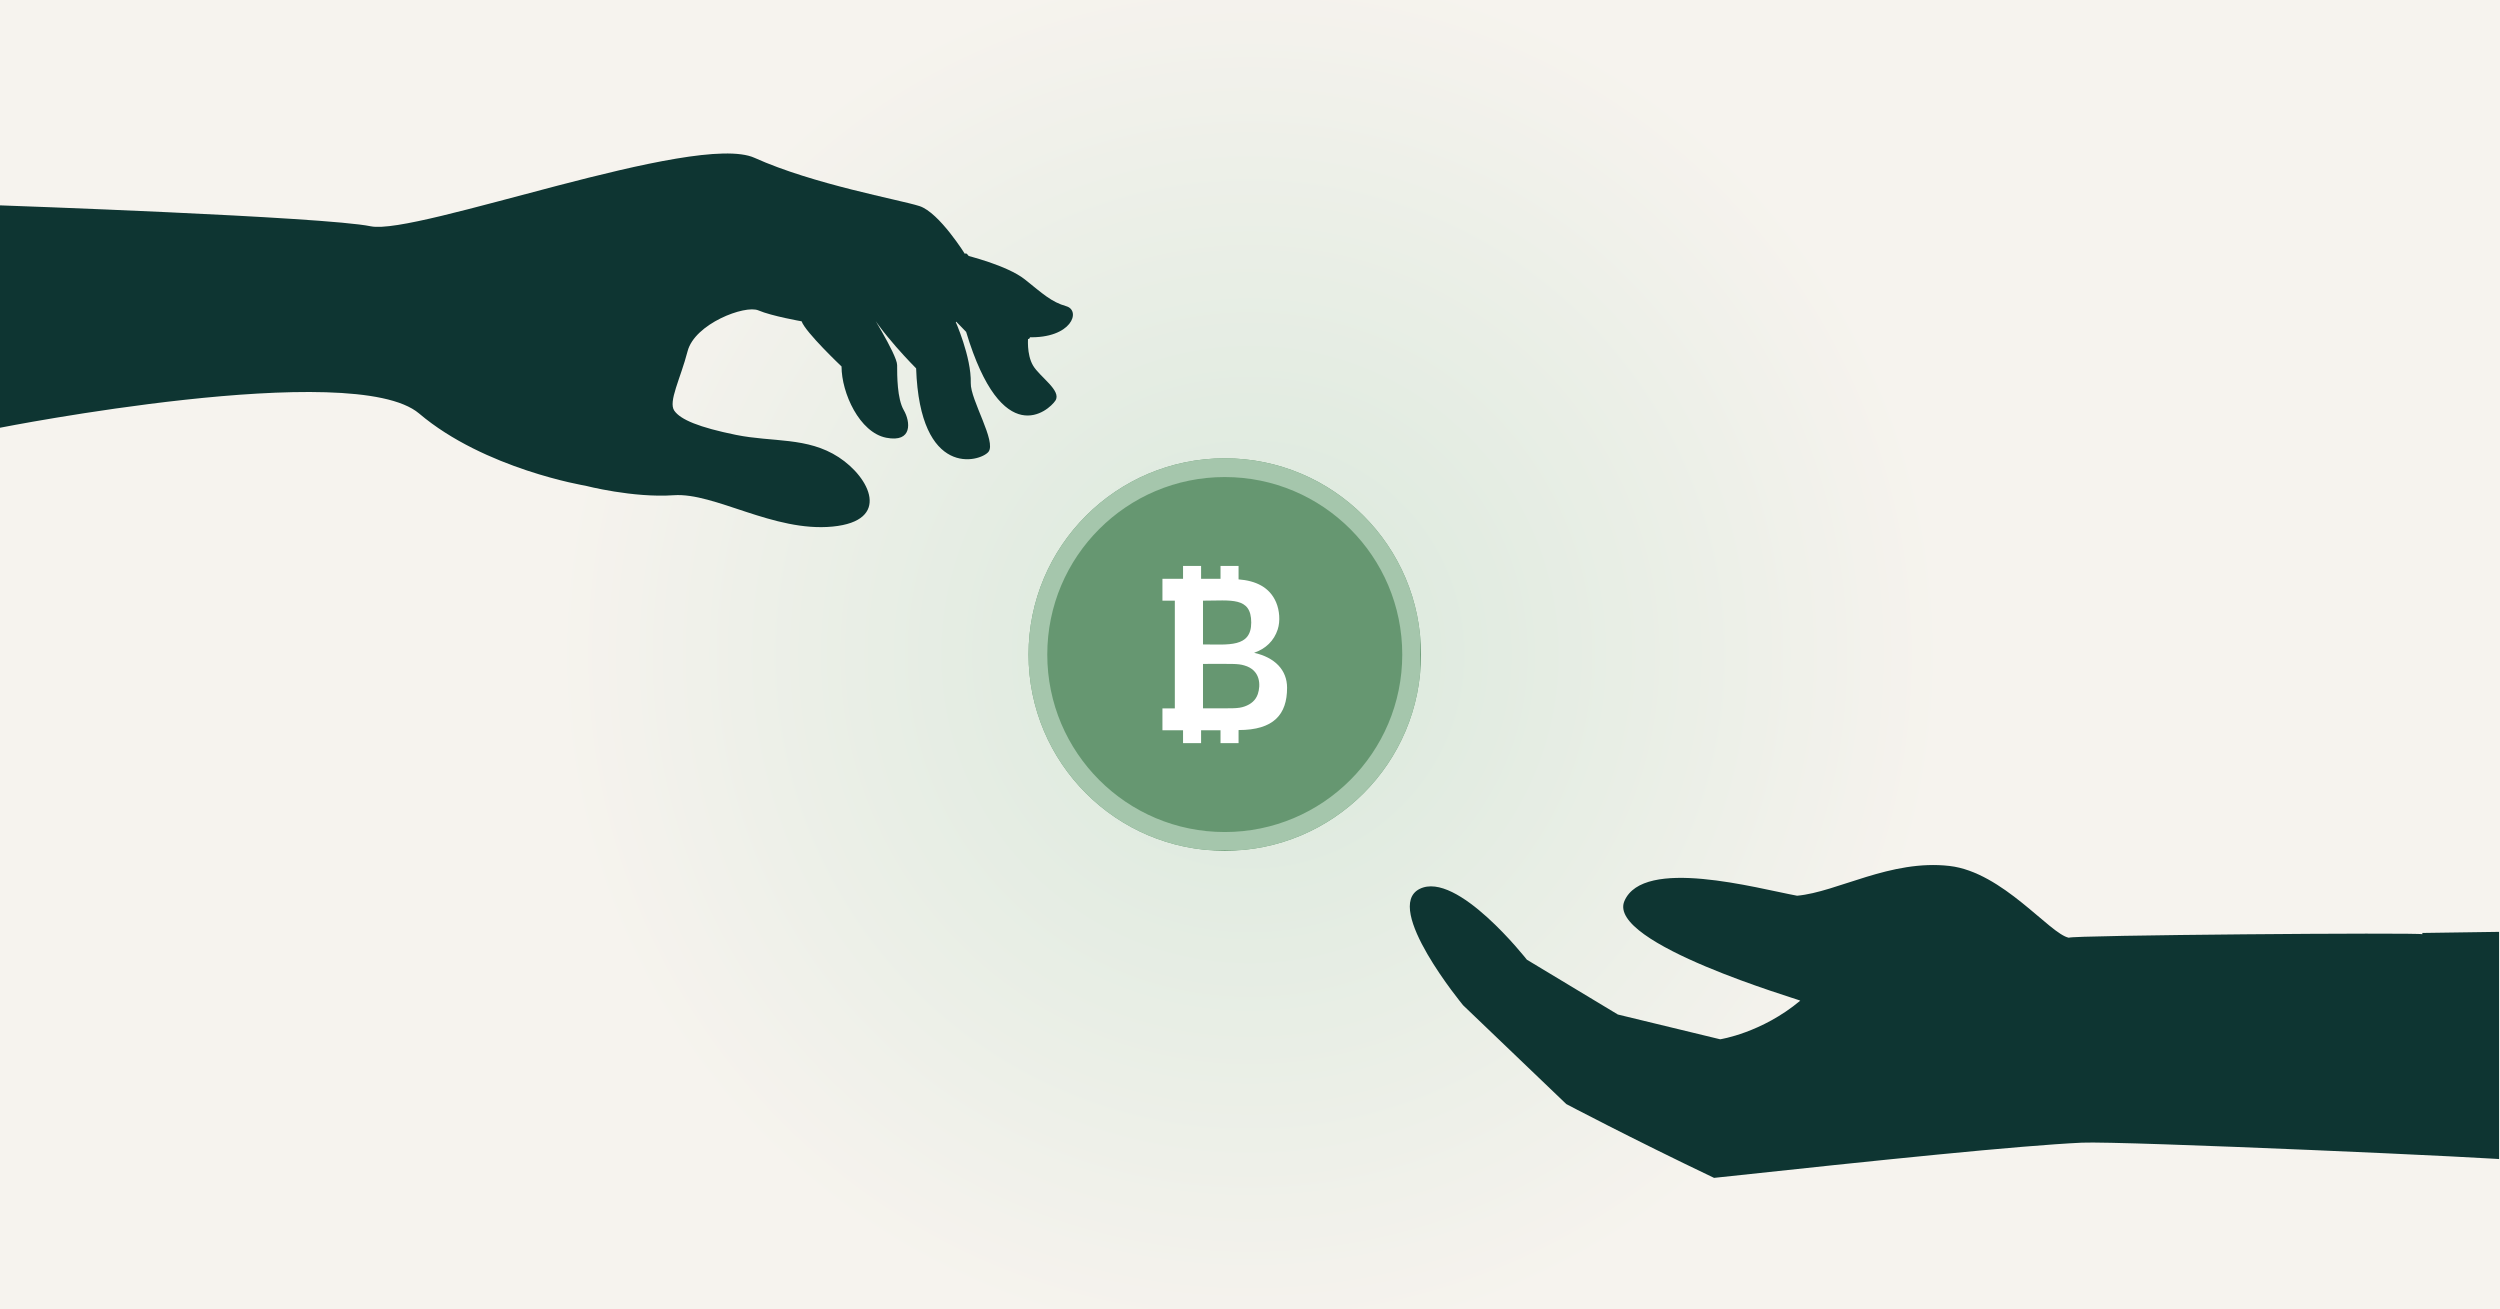 <?xml version="1.0" encoding="UTF-8"?>
<svg xmlns="http://www.w3.org/2000/svg" xmlns:xlink="http://www.w3.org/1999/xlink" width="275px" zoomAndPan="magnify" viewBox="0 0 900 471" height="144px" preserveAspectRatio="xMidYMid meet" version="1.0">
  <defs>
    <radialGradient gradientTransform="matrix(1, 0, 0, 1, 0, 0)" gradientUnits="userSpaceOnUse" r="507.898" cx="450" id="e6cca7ed4c" cy="235.5" fx="450" fy="235.5">
      <stop stop-opacity="1" stop-color="rgb(84.883%, 91.066%, 86.014%)" offset="0"></stop>
      <stop stop-opacity="1" stop-color="rgb(85.205%, 91.183%, 86.217%)" offset="0.016"></stop>
      <stop stop-opacity="1" stop-color="rgb(85.483%, 91.284%, 86.391%)" offset="0.027"></stop>
      <stop stop-opacity="1" stop-color="rgb(85.759%, 91.385%, 86.563%)" offset="0.039"></stop>
      <stop stop-opacity="1" stop-color="rgb(86.035%, 91.486%, 86.737%)" offset="0.051"></stop>
      <stop stop-opacity="1" stop-color="rgb(86.311%, 91.588%, 86.911%)" offset="0.062"></stop>
      <stop stop-opacity="1" stop-color="rgb(86.589%, 91.689%, 87.083%)" offset="0.074"></stop>
      <stop stop-opacity="1" stop-color="rgb(86.865%, 91.789%, 87.257%)" offset="0.086"></stop>
      <stop stop-opacity="1" stop-color="rgb(87.141%, 91.89%, 87.431%)" offset="0.098"></stop>
      <stop stop-opacity="1" stop-color="rgb(87.418%, 91.991%, 87.604%)" offset="0.109"></stop>
      <stop stop-opacity="1" stop-color="rgb(87.695%, 92.091%, 87.778%)" offset="0.121"></stop>
      <stop stop-opacity="1" stop-color="rgb(87.971%, 92.192%, 87.952%)" offset="0.133"></stop>
      <stop stop-opacity="1" stop-color="rgb(88.248%, 92.293%, 88.124%)" offset="0.145"></stop>
      <stop stop-opacity="1" stop-color="rgb(88.524%, 92.393%, 88.298%)" offset="0.156"></stop>
      <stop stop-opacity="1" stop-color="rgb(88.802%, 92.494%, 88.472%)" offset="0.168"></stop>
      <stop stop-opacity="1" stop-color="rgb(89.078%, 92.595%, 88.644%)" offset="0.18"></stop>
      <stop stop-opacity="1" stop-color="rgb(89.354%, 92.696%, 88.818%)" offset="0.191"></stop>
      <stop stop-opacity="1" stop-color="rgb(89.63%, 92.796%, 88.992%)" offset="0.203"></stop>
      <stop stop-opacity="1" stop-color="rgb(89.908%, 92.897%, 89.165%)" offset="0.215"></stop>
      <stop stop-opacity="1" stop-color="rgb(90.184%, 92.998%, 89.339%)" offset="0.227"></stop>
      <stop stop-opacity="1" stop-color="rgb(90.46%, 93.098%, 89.513%)" offset="0.238"></stop>
      <stop stop-opacity="1" stop-color="rgb(90.736%, 93.199%, 89.685%)" offset="0.25"></stop>
      <stop stop-opacity="1" stop-color="rgb(90.967%, 93.283%, 89.83%)" offset="0.262"></stop>
      <stop stop-opacity="1" stop-color="rgb(91.151%, 93.35%, 89.946%)" offset="0.27"></stop>
      <stop stop-opacity="1" stop-color="rgb(91.336%, 93.417%, 90.062%)" offset="0.277"></stop>
      <stop stop-opacity="1" stop-color="rgb(91.521%, 93.484%, 90.178%)" offset="0.285"></stop>
      <stop stop-opacity="1" stop-color="rgb(91.705%, 93.552%, 90.292%)" offset="0.293"></stop>
      <stop stop-opacity="1" stop-color="rgb(91.89%, 93.619%, 90.408%)" offset="0.301"></stop>
      <stop stop-opacity="1" stop-color="rgb(92.073%, 93.687%, 90.524%)" offset="0.309"></stop>
      <stop stop-opacity="1" stop-color="rgb(92.258%, 93.755%, 90.64%)" offset="0.316"></stop>
      <stop stop-opacity="1" stop-color="rgb(92.442%, 93.822%, 90.755%)" offset="0.324"></stop>
      <stop stop-opacity="1" stop-color="rgb(92.627%, 93.889%, 90.871%)" offset="0.332"></stop>
      <stop stop-opacity="1" stop-color="rgb(92.812%, 93.956%, 90.987%)" offset="0.34"></stop>
      <stop stop-opacity="1" stop-color="rgb(92.996%, 94.023%, 91.103%)" offset="0.348"></stop>
      <stop stop-opacity="1" stop-color="rgb(93.179%, 94.09%, 91.219%)" offset="0.355"></stop>
      <stop stop-opacity="1" stop-color="rgb(93.364%, 94.157%, 91.333%)" offset="0.363"></stop>
      <stop stop-opacity="1" stop-color="rgb(93.549%, 94.225%, 91.449%)" offset="0.371"></stop>
      <stop stop-opacity="1" stop-color="rgb(93.826%, 94.325%, 91.623%)" offset="0.379"></stop>
      <stop stop-opacity="1" stop-color="rgb(94.194%, 94.46%, 91.853%)" offset="0.395"></stop>
      <stop stop-opacity="1" stop-color="rgb(94.563%, 94.594%, 92.085%)" offset="0.41"></stop>
      <stop stop-opacity="1" stop-color="rgb(94.933%, 94.728%, 92.316%)" offset="0.426"></stop>
      <stop stop-opacity="1" stop-color="rgb(95.3%, 94.862%, 92.548%)" offset="0.441"></stop>
      <stop stop-opacity="1" stop-color="rgb(95.67%, 94.997%, 92.778%)" offset="0.457"></stop>
      <stop stop-opacity="1" stop-color="rgb(96.037%, 95.131%, 93.01%)" offset="0.473"></stop>
      <stop stop-opacity="1" stop-color="rgb(96.361%, 95.248%, 93.213%)" offset="0.488"></stop>
      <stop stop-opacity="1" stop-color="rgb(96.5%, 95.299%, 93.3%)" offset="1"></stop>
    </radialGradient>
    <clipPath id="d191c2328a">
      <path d="M 507.531 311 L 899.66 311 L 899.66 423.898 L 507.531 423.898 Z M 507.531 311 " clip-rule="nonzero"></path>
    </clipPath>
    <clipPath id="97f7464864">
      <path d="M 370.27 164.852 L 511.566 164.852 L 511.566 306.148 L 370.27 306.148 Z M 370.27 164.852 " clip-rule="nonzero"></path>
    </clipPath>
    <clipPath id="7155bf8a10">
      <path d="M 440.918 164.852 C 401.898 164.852 370.27 196.48 370.27 235.5 C 370.27 274.52 401.898 306.148 440.918 306.148 C 479.938 306.148 511.566 274.52 511.566 235.5 C 511.566 196.48 479.938 164.852 440.918 164.852 Z M 440.918 164.852 " clip-rule="nonzero"></path>
    </clipPath>
    <clipPath id="0bf378a4a2">
      <path d="M 370.27 164.852 L 511.27 164.852 L 511.27 305.852 L 370.27 305.852 Z M 370.27 164.852 " clip-rule="nonzero"></path>
    </clipPath>
    <clipPath id="6d764f276b">
      <path d="M 440.914 164.852 C 401.898 164.852 370.27 196.48 370.27 235.496 C 370.27 274.512 401.898 306.145 440.914 306.145 C 479.93 306.145 511.562 274.512 511.562 235.496 C 511.562 196.48 479.93 164.852 440.914 164.852 Z M 440.914 164.852 " clip-rule="nonzero"></path>
    </clipPath>
    <clipPath id="c3a04a1050">
      <path d="M 418.438 203.609 L 463.438 203.609 L 463.438 267.359 L 418.438 267.359 Z M 418.438 203.609 " clip-rule="nonzero"></path>
    </clipPath>
  </defs>
  <rect x="-90" width="1080" fill="#ffffff" y="-47.1" height="565.2" fill-opacity="1"></rect>
  <rect x="-90" fill="url(#e6cca7ed4c)" width="1080" y="-47.1" height="565.2"></rect>
  <g clip-path="url(#d191c2328a)">
    <path fill="#0e3532" d="M 872.051 336.188 C 871.156 335.516 744.793 336.523 744.793 337.449 C 737.961 336.141 720.953 313.816 701.84 311.609 C 680.59 309.152 661.395 321.027 646.957 322.324 C 632.461 319.66 591.656 308.27 584.789 324.234 C 578.211 339.523 648.379 359.867 648.098 360.102 C 634.168 371.754 619.262 374.008 619.262 374.008 L 582.426 365.086 L 549.668 345.348 C 549.668 345.348 524.504 313.164 511.074 319.871 C 497.645 326.574 526.707 361.746 526.707 361.746 L 563.855 397.32 C 563.855 397.32 586.746 409.426 617.059 423.898 C 677.508 417.379 726.809 412.301 749.535 411.223 C 763.25 410.57 903.461 416.785 904.707 417.551 C 905.949 418.32 904.262 335.262 904.262 335.262 L 872.051 335.727 " fill-opacity="1" fill-rule="evenodd"></path>
  </g>
  <path fill="#0e3532" d="M 0 73.793 C 0 73.793 117.004 77.898 133.426 81.32 C 149.852 84.742 250.43 47.109 271.645 56.688 C 292.859 66.266 323.816 71.742 331 74.051 C 338.188 76.363 347.68 91.758 347.68 91.758 C 347.68 91.758 362.562 95.352 368.977 100.48 C 375.395 105.613 378.473 108.566 383.859 110.105 C 389.25 111.645 385.91 121.781 370.133 121.266 C 370.133 121.266 369.492 127.34 371.887 131.445 C 374.281 135.555 382.32 140.512 379.926 144.105 C 377.531 147.699 360.809 162.453 347.809 119.344 L 343.832 115.238 C 343.832 115.238 349.734 128.324 349.477 137.777 C 349.312 143.797 358.887 158.984 355.805 162.578 C 352.727 166.172 331.176 172.156 329.805 132.473 C 329.805 132.473 316.461 119.148 312.016 110.16 C 312.016 110.16 322.965 127.512 322.965 131.273 C 322.965 135.035 322.965 143.422 325.359 147.523 C 327.754 151.629 328.609 159.328 319.031 157.445 C 309.449 155.562 302.953 141.367 302.953 131.785 C 302.953 131.785 289.949 119.469 288.582 115.535 C 288.582 115.535 277.805 113.652 273.016 111.602 C 268.227 109.547 250.094 116.391 247.531 126.312 C 244.965 136.234 240.516 144.445 242.738 147.695 C 244.965 150.945 251.723 153.727 264.934 156.418 C 278.145 159.113 290.637 157.105 301.926 164.457 C 313.215 171.812 320.914 187.383 299.703 189.434 C 278.492 191.484 257.277 177.117 242.566 178.145 C 227.855 179.172 210.75 174.723 210.75 174.723 C 210.75 174.723 174.48 168.734 150.875 148.719 C 127.266 128.707 0 153.852 0 153.852 Z M 0 73.793 " fill-opacity="1" fill-rule="nonzero"></path>
  <path fill="#0e3532" d="M 312.012 110.797 C 311.785 110.797 311.566 110.676 311.445 110.461 C 311.398 110.375 306.582 101.672 300.656 98.211 C 298.191 96.773 292.762 93.852 287.012 90.754 C 278.438 86.141 268.715 80.906 266.23 79.199 C 265.938 79 265.863 78.598 266.066 78.305 C 266.273 78.012 266.676 77.941 266.965 78.137 C 269.391 79.805 279.078 85.02 287.625 89.621 C 293.383 92.723 298.82 95.652 301.305 97.098 C 307.547 100.738 312.375 109.473 312.578 109.844 C 312.746 110.152 312.633 110.543 312.32 110.719 C 312.223 110.773 312.117 110.797 312.012 110.797 Z M 312.012 110.797 " fill-opacity="1" fill-rule="nonzero"></path>
  <path fill="#0e3532" d="M 343.832 115.879 C 343.598 115.879 343.371 115.75 343.258 115.527 C 343.188 115.391 336.289 101.922 331.742 94.758 C 328.543 89.723 326.551 88.82 322.195 86.848 C 320.453 86.055 318.285 85.074 315.555 83.598 C 309.961 80.574 300.609 77.773 292.359 75.305 C 286.699 73.609 281.352 72.008 277.891 70.535 C 277.562 70.395 277.41 70.02 277.551 69.691 C 277.691 69.363 278.059 69.207 278.395 69.352 C 281.789 70.793 287.102 72.383 292.73 74.066 C 301.039 76.559 310.457 79.375 316.168 82.465 C 318.859 83.918 321.004 84.891 322.727 85.672 C 327.184 87.691 329.426 88.707 332.828 94.066 C 337.406 101.285 344.332 114.805 344.402 114.938 C 344.562 115.254 344.438 115.645 344.125 115.805 C 344.027 115.855 343.93 115.879 343.832 115.879 Z M 343.832 115.879 " fill-opacity="1" fill-rule="nonzero"></path>
  <path fill="#0e3532" d="M 370.129 121.91 C 369.777 121.91 369.492 121.629 369.484 121.273 C 369.484 121.176 369.285 111.602 363.535 108.488 C 357.328 105.125 347.582 92.68 347.172 92.152 C 346.949 91.875 347.004 91.465 347.285 91.246 C 347.555 91.027 347.965 91.078 348.188 91.359 C 348.285 91.488 358.18 104.121 364.148 107.355 C 370.566 110.832 370.766 120.828 370.773 121.254 C 370.777 121.609 370.496 121.902 370.137 121.906 C 370.133 121.91 370.133 121.91 370.129 121.91 Z M 370.129 121.91 " fill-opacity="1" fill-rule="nonzero"></path>
  <path fill="#0e3532" d="M 168.664 146.965 C 168.332 146.965 168.051 146.711 168.023 146.375 C 167.992 146.02 168.254 145.711 168.609 145.68 C 184.488 144.32 193.348 136.27 199.82 130.391 C 203.078 127.434 205.891 124.871 208.816 123.82 C 217.223 120.793 237.262 109.703 237.461 109.59 C 237.684 109.473 237.945 109.484 238.152 109.629 C 243.684 113.629 258.402 111.496 258.547 111.473 C 258.91 111.418 259.227 111.664 259.277 112.016 C 259.332 112.367 259.09 112.695 258.738 112.746 C 258.125 112.844 243.902 114.906 237.738 110.906 C 234.941 112.453 217.246 122.156 209.254 125.031 C 206.57 125.996 203.84 128.477 200.684 131.344 C 194.078 137.348 185.035 145.562 168.723 146.961 C 168.699 146.965 168.684 146.965 168.664 146.965 Z M 168.664 146.965 " fill-opacity="1" fill-rule="nonzero"></path>
  <path fill="#0e3532" d="M 229.645 169.535 C 229.477 169.535 229.305 169.465 229.18 169.336 C 228.934 169.078 228.941 168.668 229.199 168.422 C 229.297 168.332 238.863 159.094 241.25 147.879 C 241.32 147.527 241.645 147.297 242.012 147.383 C 242.363 147.457 242.582 147.797 242.504 148.145 C 240.035 159.758 230.496 168.969 230.09 169.352 C 229.965 169.477 229.805 169.535 229.645 169.535 Z M 229.645 169.535 " fill-opacity="1" fill-rule="nonzero"></path>
  <path fill="#0e3532" d="M 261.742 177.352 C 261.59 177.352 261.445 177.301 261.32 177.195 C 261.055 176.961 261.023 176.559 261.254 176.285 C 267.691 168.773 270.199 158.406 270.219 158.301 C 270.305 157.957 270.645 157.738 270.996 157.824 C 271.34 157.902 271.559 158.25 271.473 158.598 C 271.371 159.031 268.875 169.371 262.23 177.125 C 262.102 177.277 261.922 177.352 261.742 177.352 Z M 261.742 177.352 " fill-opacity="1" fill-rule="nonzero"></path>
  <g clip-path="url(#97f7464864)">
    <g clip-path="url(#7155bf8a10)">
      <path fill="#669771" d="M 370.27 164.852 L 511.566 164.852 L 511.566 306.148 L 370.27 306.148 Z M 370.27 164.852 " fill-opacity="1" fill-rule="nonzero"></path>
    </g>
  </g>
  <g clip-path="url(#0bf378a4a2)">
    <g clip-path="url(#6d764f276b)">
      <path stroke-linecap="butt" transform="matrix(0.75, 0, 0, 0.75, 370.268, 164.85)" fill="none" stroke-linejoin="miter" d="M 94.195 0.002 C 42.174 0.002 0.002 42.174 0.002 94.195 C 0.002 146.216 42.174 188.393 94.195 188.393 C 146.215 188.393 188.392 146.216 188.392 94.195 C 188.392 42.174 146.215 0.002 94.195 0.002 Z M 94.195 0.002 " stroke="#a5c6ac" stroke-width="18" stroke-opacity="1" stroke-miterlimit="4"></path>
    </g>
  </g>
  <g clip-path="url(#c3a04a1050)">
    <path fill="#ffffff" d="M 452.812 249.727 C 452.051 251.98 450.348 253.371 448.098 254.172 C 445.641 255.051 443.82 254.852 433.078 254.852 L 433.078 238.871 C 443.836 238.871 445.457 238.715 447.891 239.398 C 453.902 241.082 453.859 246.613 452.812 249.727 Z M 433.078 216.102 C 443.137 216.102 450.445 214.617 450.445 223.98 C 450.445 233.078 442.172 231.859 433.078 231.859 Z M 463.348 247.469 C 463.348 241.062 458.965 236.551 451.477 234.867 C 455.609 233.449 458.652 230.574 459.98 226.449 C 460.953 223.434 460.613 219.578 459.418 216.742 C 457.055 211.156 451.953 208.91 445.883 208.438 L 445.883 203.609 L 439.387 203.609 L 439.387 208.238 C 437.621 208.23 432.391 208.234 432.391 208.234 L 432.391 203.609 L 425.895 203.609 L 425.895 208.234 L 418.477 208.234 L 418.477 216.102 L 422.938 216.102 L 422.938 254.898 L 418.477 254.898 L 418.477 262.77 C 421.113 262.77 423.184 262.77 425.895 262.77 L 425.895 267.395 L 432.391 267.395 L 432.391 262.77 C 434.895 262.77 436.539 262.77 439.387 262.77 L 439.387 267.395 L 445.883 267.395 L 445.883 262.684 C 458.535 262.684 463.348 257.094 463.348 247.469 " fill-opacity="1" fill-rule="nonzero"></path>
  </g>
</svg>
